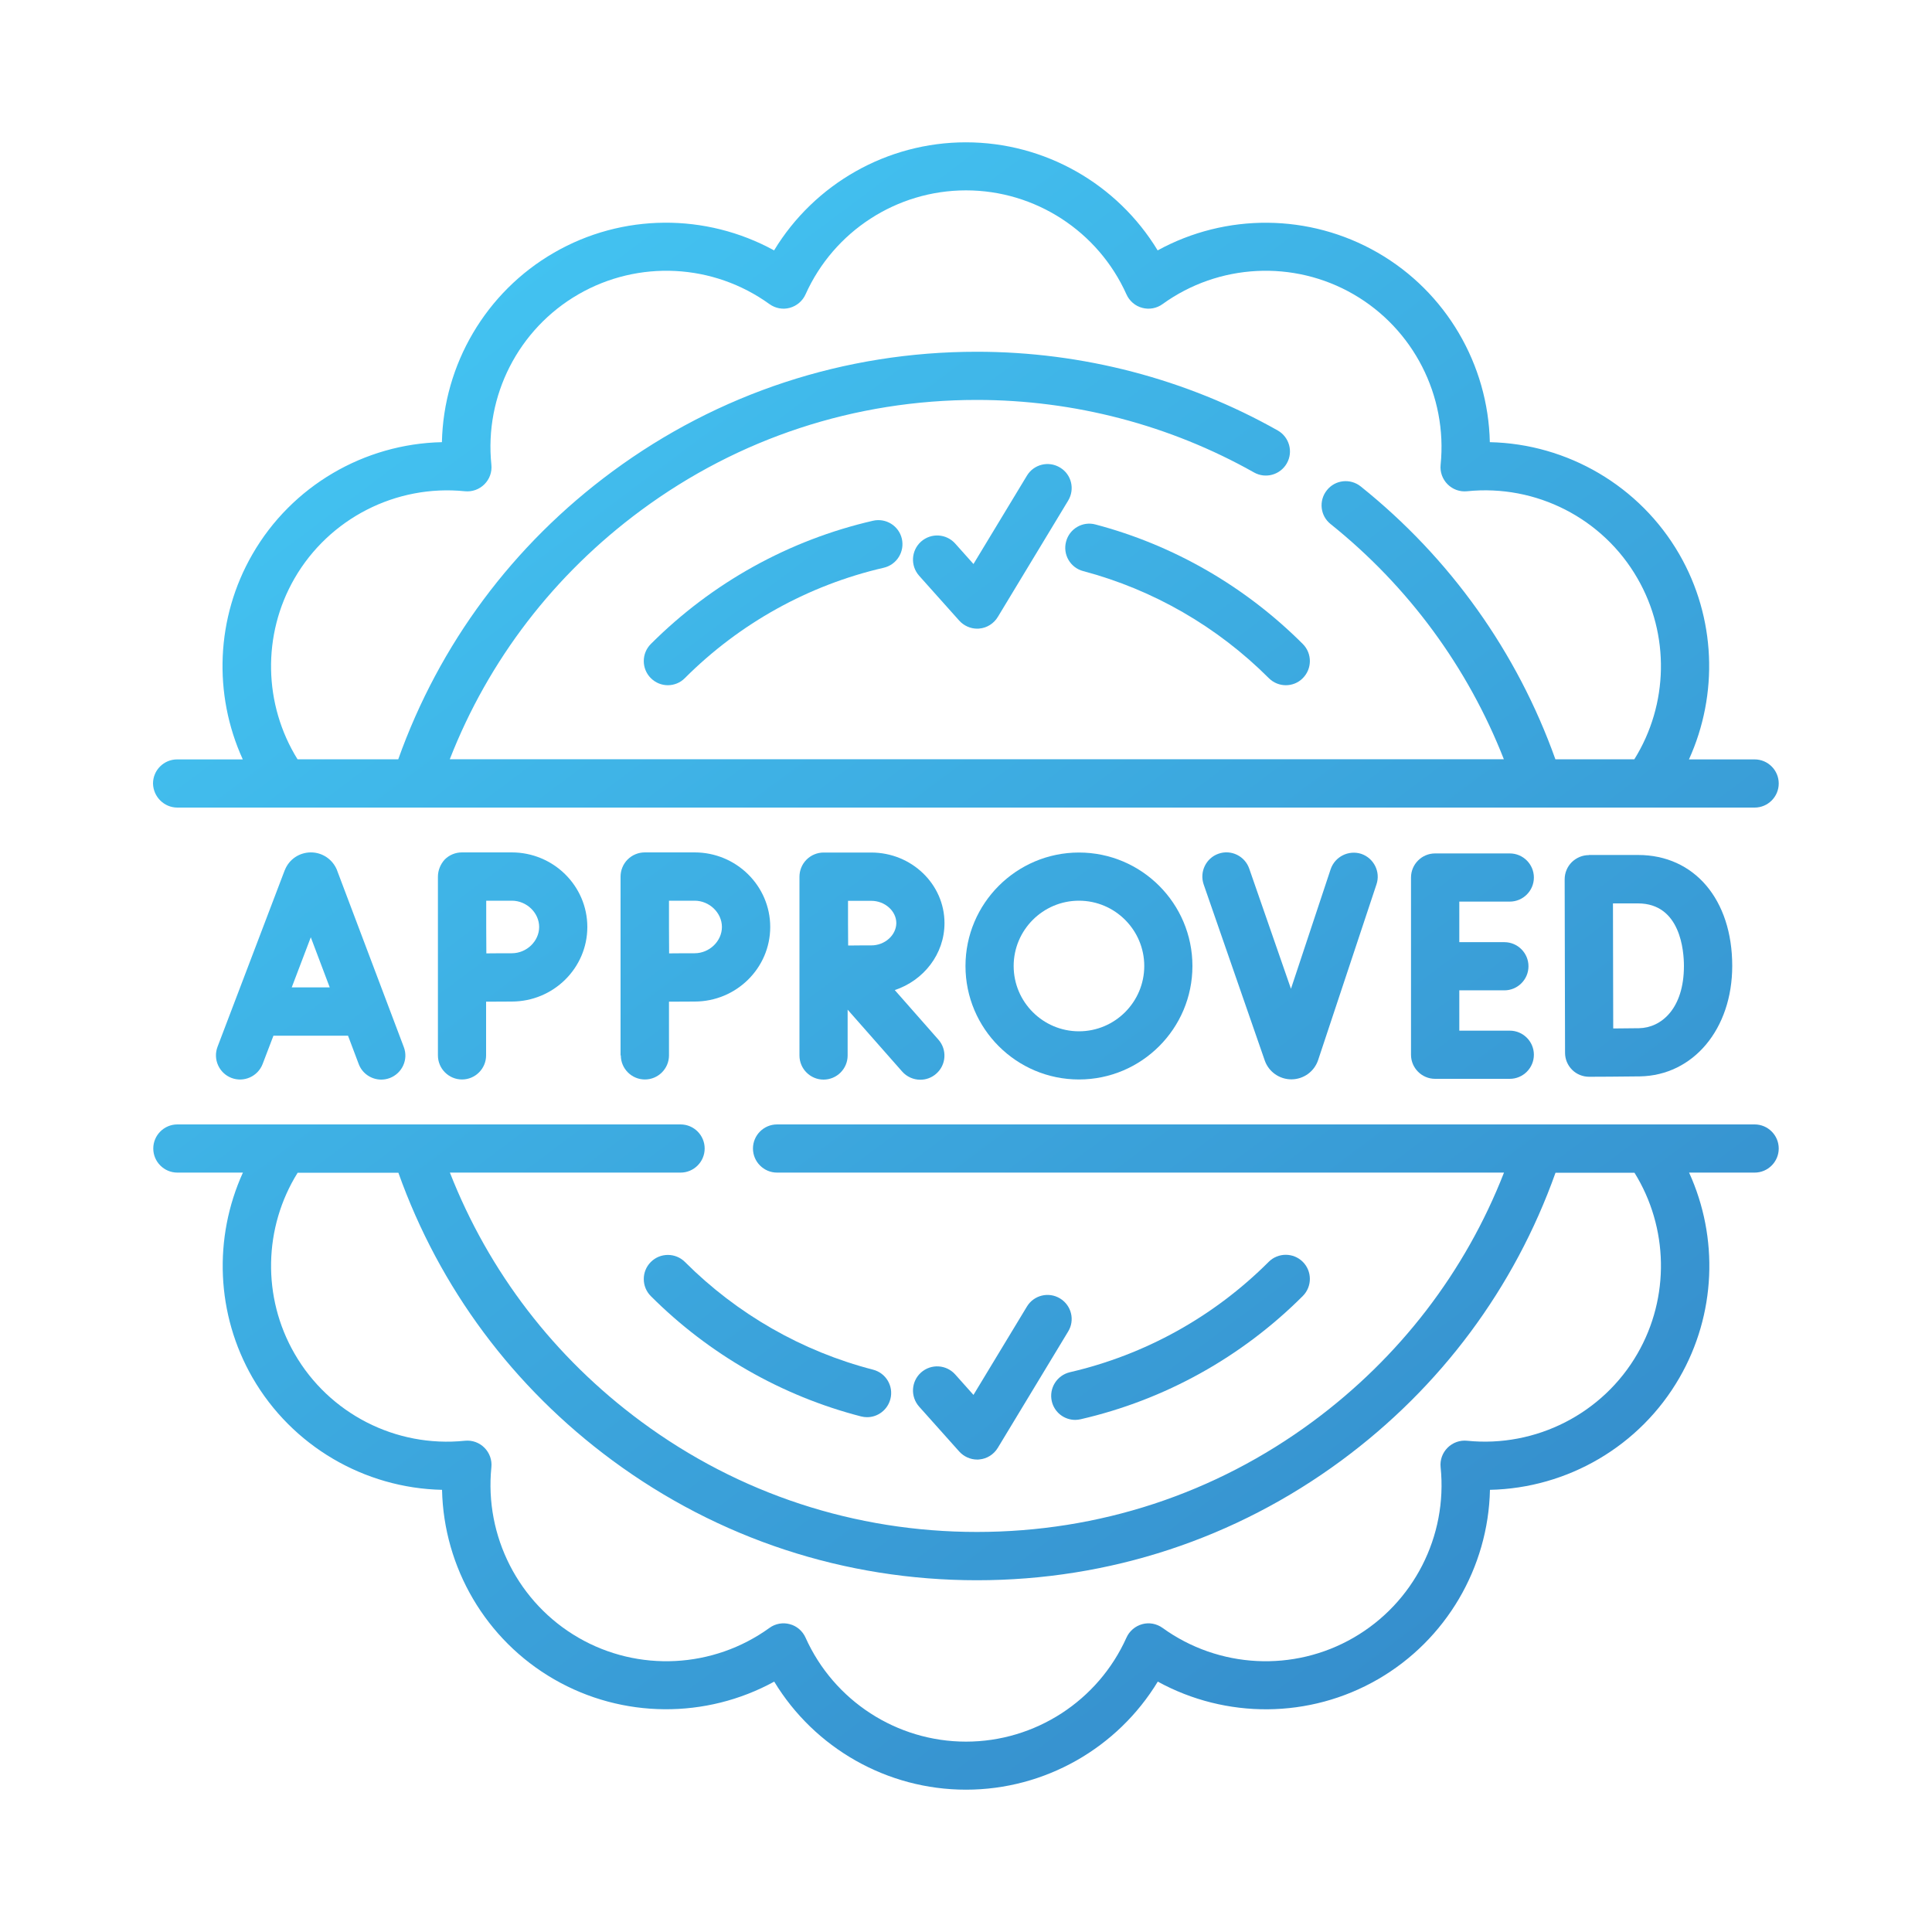 <?xml version="1.0" encoding="utf-8"?>
<!-- Generator: Adobe Illustrator 27.4.1, SVG Export Plug-In . SVG Version: 6.00 Build 0)  -->
<svg version="1.1" id="Layer_1" xmlns="http://www.w3.org/2000/svg" xmlns:xlink="http://www.w3.org/1999/xlink" x="0px" y="0px"
	 viewBox="0 0 150 150" style="enable-background:new 0 0 150 150;" xml:space="preserve">
<style type="text/css">
	.st0{fill:url(#SVGID_1_);}
	.st1{fill:#FFFFFF;}
	.st2{fill:#243C83;}
	.st3{fill:#0B205D;}
	.st4{fill:url(#SVGID_00000167388285330207039600000018410850195003492226_);}
	.st5{fill:url(#SVGID_00000176026689192642181490000013744830497997276311_);}
	.st6{fill:url(#SVGID_00000150806394394975619290000006733506595245758349_);}
	.st7{fill:url(#SVGID_00000029034256356062253100000001329104370474200202_);}
	.st8{fill:url(#SVGID_00000142882186517471304060000015328423370491815596_);}
	.st9{fill:url(#SVGID_00000160166281738036702810000013400983323650956454_);}
	.st10{fill:url(#SVGID_00000014633907177392581200000014403050552170571708_);}
	.st11{fill:url(#SVGID_00000158715816352323123150000007631760472934015161_);}
	.st12{fill:url(#SVGID_00000166640898260323607820000012545084607812736917_);}
	.st13{fill:url(#SVGID_00000171703628575225410390000004400183335035680181_);}
	.st14{fill:url(#SVGID_00000165951670141347084120000011630692284241417633_);}
	.st15{fill:url(#SVGID_00000036233923470580500850000005715471225509171862_);}
	.st16{fill:url(#SVGID_00000091702998568348499460000006074029000352803995_);}
	.st17{fill:url(#SVGID_00000129899541804046949850000000752209548442622094_);}
	.st18{fill:url(#SVGID_00000157294569454647716570000005927382303261439120_);}
	.st19{fill:url(#SVGID_00000079470058251594918890000014389789296477643919_);}
	.st20{fill:url(#SVGID_00000102521261009906162940000007264396364989914788_);}
	.st21{fill:url(#SVGID_00000028313392547766644610000012999738266016857485_);}
	.st22{fill:url(#SVGID_00000106119416646840756650000015085253013710025904_);}
	.st23{fill:url(#SVGID_00000000905752528171659170000011192571899493446057_);}
	.st24{fill:url(#SVGID_00000099634818754651231420000012426259274889051062_);}
	.st25{fill:url(#SVGID_00000036231186379495672790000007900896861286590351_);}
	.st26{fill:url(#SVGID_00000066508441030240215380000018067629088453469599_);}
	.st27{fill:url(#SVGID_00000101800642294942521490000016719821694173272219_);}
	.st28{fill:url(#SVGID_00000113338648508831093490000013490816198505554329_);}
	.st29{fill:url(#SVGID_00000064327389436289470970000004372735724386753429_);}
	.st30{fill:url(#SVGID_00000144330880771129058030000017382870042594429587_);}
	.st31{fill:url(#SVGID_00000132065047516107741150000016620167487507723699_);}
	.st32{fill:url(#SVGID_00000169546049579330380810000013208428927290794129_);}
	.st33{fill:url(#SVGID_00000173130986652412917980000016200859420725197713_);}
	.st34{fill:url(#SVGID_00000052072801264320120590000011998026114794143899_);}
	.st35{fill:url(#SVGID_00000045592917641703274470000002865859113310902670_);}
	.st36{fill:url(#SVGID_00000054962315344588633610000017840156069573638032_);}
	.st37{fill:url(#SVGID_00000111890151908279476490000016147240449616925373_);}
	.st38{fill:url(#SVGID_00000002379722076038383290000012196810400545642383_);}
	.st39{fill:url(#SVGID_00000007415920802288976100000013009766880541097141_);}
	.st40{fill:url(#SVGID_00000171710122523818189310000006301853183729434259_);}
	.st41{fill:url(#SVGID_00000167360036754480919510000013009019644454666135_);}
	.st42{fill:url(#SVGID_00000094588629391107030440000004471857347852018844_);}
	.st43{fill:url(#SVGID_00000115507556875535435100000017538661085935455381_);}
	.st44{fill:url(#SVGID_00000133491391317931380280000017393062360681542313_);}
	.st45{fill:url(#SVGID_00000116198429669198786310000007833900748937939350_);}
	.st46{fill:url(#SVGID_00000065756592300532549670000003404080995649084316_);}
	.st47{fill:url(#SVGID_00000010280471881491332460000012090965336656695735_);}
	.st48{fill:url(#SVGID_00000096055730251225127760000002190493455613636535_);}
	.st49{fill:url(#SVGID_00000045582035406257566160000017760156716383746239_);}
	.st50{fill:url(#SVGID_00000122698818575430392230000006747686471889523352_);}
	.st51{fill:url(#SVGID_00000107550016865761159070000010578070028027097224_);}
	.st52{fill:url(#SVGID_00000159443982665330324760000000558447334679679149_);}
	.st53{fill:url(#SVGID_00000178173583547604195070000005949319934487980674_);}
	.st54{fill:url(#SVGID_00000096768721797217292270000010584498379969767835_);}
	.st55{fill:url(#SVGID_00000083793011837771650170000001232207763089300902_);}
	.st56{fill:url(#SVGID_00000152238955046259494510000009648297548199145372_);}
	.st57{fill:url(#SVGID_00000098902990724470713790000015917639871759812785_);}
	.st58{fill:url(#SVGID_00000088131073448982549170000007200048218313471923_);}
	.st59{fill:url(#SVGID_00000013168066789131776450000005125595730296305338_);}
	.st60{fill:url(#SVGID_00000089539180060556339460000018120705086657686967_);}
	.st61{fill:url(#SVGID_00000115508213650143266440000003837349384493416095_);}
	.st62{fill:url(#SVGID_00000020385501999985122860000018060310815042093217_);}
	.st63{fill:url(#SVGID_00000159429363721616881080000000311937979358533522_);}
	.st64{fill:url(#SVGID_00000120530361473450745920000003697822022331147921_);}
	.st65{fill:url(#SVGID_00000121276157245298361140000009455722820367497150_);}
	.st66{fill:url(#SVGID_00000149380419358680360180000011891164983538528414_);}
	.st67{fill:url(#SVGID_00000094610613889790548810000010377008803846676881_);}
	.st68{fill:url(#SVGID_00000072250100900164775960000009710308405053408905_);}
	.st69{fill:url(#SVGID_00000069366771402321043370000002261880965833942160_);}
	.st70{fill:url(#SVGID_00000150788824249679269020000018281172979964595118_);}
	.st71{fill:url(#SVGID_00000041990905479267900140000015650406539492125874_);}
	.st72{fill:url(#SVGID_00000133520312246835910280000001385530277556694440_);}
	.st73{fill:url(#SVGID_00000134951899427999456650000007365264033049577383_);}
	.st74{fill:url(#SVGID_00000026164532646162628530000014658294867697802932_);}
	.st75{fill:url(#SVGID_00000139273459196232812210000007111273563044827812_);}
	.st76{fill:url(#SVGID_00000168106003104353018130000001228273257802124984_);}
	.st77{fill:url(#SVGID_00000160892938326664938140000003020547151582208143_);}
	.st78{fill:url(#SVGID_00000129180030500080953410000000934818344494836914_);}
	.st79{fill:url(#SVGID_00000147927277768663539430000006264585921233423750_);}
	.st80{fill:url(#SVGID_00000125604093760730712280000015031895835715809409_);}
	.st81{fill:url(#SVGID_00000086683610720213186110000005160472035823457935_);}
	.st82{fill:url(#SVGID_00000069390217367007300600000010215843696538866569_);}
	.st83{fill:url(#SVGID_00000070088710836965255550000015960074349066837656_);}
	.st84{fill:url(#SVGID_00000000921211516021739030000004276509839238753945_);}
	.st85{fill:url(#SVGID_00000144329282666446881030000011444434766496503717_);}
	.st86{fill:url(#SVGID_00000086677426699076645030000015439746792879028101_);}
	.st87{fill:url(#SVGID_00000159470956452793431720000006847882778461687188_);}
	.st88{fill:url(#SVGID_00000061456768597036731180000016287857762316852896_);}
	.st89{fill:url(#SVGID_00000026846069201444863930000000699517185465977221_);}
	.st90{fill:url(#SVGID_00000158009277632512754300000017591184802550420656_);}
	.st91{fill:url(#SVGID_00000127018263814223439570000001903473965962750908_);}
	.st92{fill:url(#SVGID_00000081645138079743564550000010943204155916018591_);}
	.st93{fill:url(#SVGID_00000065757305703419475960000003921730115416732571_);}
	.st94{fill:url(#SVGID_00000111159018362966124680000011265134235824563848_);}
	.st95{fill:url(#SVGID_00000038401736209589628840000009222992892380066693_);}
	.st96{fill:url(#SVGID_00000150097173823976497950000008551024002745306804_);}
	.st97{fill:url(#SVGID_00000094605531547115222530000014180811339195361921_);}
	.st98{fill:url(#SVGID_00000153673531422834991570000007280373116233713806_);}
	.st99{fill:url(#SVGID_00000145036062717513161570000014262122338077444773_);}
	.st100{fill:url(#SVGID_00000010303204812554678470000006029335350103051138_);}
	.st101{fill:url(#SVGID_00000183225693286090498560000011031523150077728128_);}
	.st102{fill:url(#SVGID_00000054982777151376478090000012010959825840546693_);}
	.st103{fill:url(#SVGID_00000103224613553223520560000015250755716230606216_);}
	.st104{fill:url(#SVGID_00000083799168908264177910000004280032128540095407_);}
	.st105{fill:url(#SVGID_00000030469453597446685970000010746161528534850472_);}
	.st106{fill:url(#SVGID_00000023270286457557137360000009141539350761839792_);}
	.st107{fill:url(#SVGID_00000040563306219720990780000004774514196527034021_);}
	.st108{fill:url(#SVGID_00000051344096627820353050000000395638034887961478_);}
	.st109{fill:url(#SVGID_00000038391735177955568780000012931085999654182823_);}
	.st110{fill:url(#SVGID_00000063622866583544952050000005365584522525339793_);}
	.st111{fill:url(#SVGID_00000151518256499229328640000013991840682559133856_);}
	.st112{fill:url(#SVGID_00000064330110867102486880000010979301868922491581_);}
	.st113{fill:url(#SVGID_00000060023919785596255700000000352157485411165320_);}
	.st114{fill:url(#SVGID_00000000214456856092977000000004512286239469862279_);}
	.st115{fill:url(#SVGID_00000056425842953143625070000002429413942809206953_);}
	.st116{fill:url(#SVGID_00000051368571025334893190000012087198771683342251_);}
	.st117{fill:url(#SVGID_00000075881943264879795360000008587555655494571711_);}
	.st118{fill:url(#SVGID_00000127756570025480078670000018374006724722368175_);}
	.st119{fill:url(#SVGID_00000023252739602384745610000001191455516948866995_);}
	.st120{fill:url(#SVGID_00000092435292694703468450000017159665953633787286_);}
	.st121{fill:url(#SVGID_00000091694839435549830830000005729257691373198979_);}
	.st122{fill:url(#SVGID_00000000195945499335200990000013474634595165918357_);}
	.st123{fill:url(#SVGID_00000062875497507447706780000003893443211214496145_);}
	.st124{fill:url(#SVGID_00000108998738741677472900000000171773147828080266_);}
	.st125{fill:url(#SVGID_00000095311053513579984290000010735558398376300479_);}
	.st126{fill:url(#SVGID_00000165943755548879156020000016524632964523445892_);}
	.st127{fill:url(#SVGID_00000089549506791938225690000017674284549739900321_);}
	.st128{fill:url(#SVGID_00000125601803456424462420000002672686902208963262_);}
	.st129{fill:url(#SVGID_00000007415711453849877310000001960588861255089848_);}
	.st130{fill:url(#SVGID_00000027579014082918352230000006535483827203485601_);}
	.st131{fill:url(#SVGID_00000067215854060557355820000001407722649388960436_);}
	.st132{fill:url(#SVGID_00000075870517405827804240000009080185068824461454_);}
	.st133{fill:url(#SVGID_00000075155780643568910780000017410495182562479255_);}
	.st134{fill:url(#SVGID_00000050643097915942114150000010281581237447853235_);}
</style>
<g>
	<linearGradient id="SVGID_1_" gradientUnits="userSpaceOnUse" x1="24.618" y1="14.259" x2="114.199" y2="133.952">
		<stop  offset="0" style="stop-color:#44C8F5"/>
		<stop  offset="1" style="stop-color:#358CCB"/>
	</linearGradient>
	<path class="st0" d="M81.66,108.79c0.2,0.87,0.97,1.45,1.82,1.45c0.14,0,0.28-0.02,0.42-0.05c6.52-1.5,12.49-4.81,17.25-9.57
		c0.73-0.73,0.73-1.92,0-2.65c-0.73-0.73-1.92-0.73-2.65,0c-4.26,4.26-9.6,7.22-15.44,8.57C82.06,106.78,81.43,107.78,81.66,108.79
		L81.66,108.79z"/>
	
		<linearGradient id="SVGID_00000165221230000182673280000004692982014315776689_" gradientUnits="userSpaceOnUse" x1="4.109" y1="29.609" x2="93.69" y2="149.301">
		<stop  offset="0" style="stop-color:#44C8F5"/>
		<stop  offset="1" style="stop-color:#358CCB"/>
	</linearGradient>
	<path style="fill:url(#SVGID_00000165221230000182673280000004692982014315776689_);" d="M50.53,97.98c-0.73,0.73-0.73,1.92,0,2.65
		c4.52,4.52,10.16,7.75,16.32,9.34c0.16,0.04,0.31,0.06,0.47,0.06c0.83,0,1.59-0.56,1.81-1.41c0.26-1-0.34-2.02-1.35-2.28
		c-5.5-1.42-10.55-4.31-14.6-8.36C52.45,97.25,51.26,97.25,50.53,97.98L50.53,97.98z"/>
	
		<linearGradient id="SVGID_00000116920023233745875980000006049411640675127448_" gradientUnits="userSpaceOnUse" x1="36.265" y1="5.542" x2="125.846" y2="125.234">
		<stop  offset="0" style="stop-color:#44C8F5"/>
		<stop  offset="1" style="stop-color:#358CCB"/>
	</linearGradient>
	<path style="fill:url(#SVGID_00000116920023233745875980000006049411640675127448_);" d="M13.77,62.7h114.12c0,0,0,0,0,0s0,0,0,0
		h8.34c1.03,0,1.87-0.84,1.87-1.87c0-1.03-0.84-1.87-1.87-1.87h-5.1c2.3-5.06,2.09-11.01-0.75-15.93c-3.06-5.3-8.68-8.57-14.71-8.7
		c-0.13-6.03-3.39-11.65-8.7-14.71s-11.8-3.08-17.09-0.18c-3.13-5.16-8.76-8.39-14.89-8.39c-6.12,0-11.76,3.23-14.89,8.39
		c-5.29-2.9-11.78-2.89-17.09,0.18c-5.3,3.06-8.57,8.68-8.7,14.71c-6.03,0.13-11.65,3.39-14.71,8.7
		c-2.84,4.92-3.06,10.87-0.75,15.93h-5.1c-1.03,0-1.87,0.84-1.87,1.87C11.9,61.86,12.74,62.7,13.77,62.7L13.77,62.7z M22.87,44.9
		c2.69-4.65,7.88-7.3,13.22-6.76c0.56,0.06,1.12-0.14,1.52-0.54c0.4-0.4,0.6-0.95,0.54-1.52c-0.55-5.35,2.1-10.54,6.76-13.23
		s10.47-2.39,14.83,0.76c0.46,0.33,1.04,0.44,1.58,0.29s0.99-0.53,1.22-1.04c2.2-4.91,7.09-8.08,12.46-8.08s10.26,3.17,12.46,8.08
		c0.23,0.51,0.68,0.9,1.22,1.04c0.54,0.15,1.13,0.04,1.58-0.29c4.36-3.15,10.18-3.45,14.83-0.76c4.65,2.69,7.3,7.88,6.76,13.23
		c-0.06,0.56,0.14,1.12,0.54,1.52c0.4,0.4,0.95,0.6,1.52,0.54c5.35-0.55,10.54,2.1,13.22,6.76c2.53,4.38,2.41,9.8-0.24,14.05h-6.13
		c-2.97-8.32-8.17-15.62-15.11-21.18c-0.81-0.65-1.99-0.52-2.63,0.29c-0.65,0.81-0.52,1.99,0.29,2.63
		c6.04,4.84,10.65,11.12,13.45,18.26H34.92c3.01-7.71,8.11-14.35,14.85-19.33c7.59-5.61,16.61-8.57,26.07-8.57
		c7.55,0,14.99,1.95,21.52,5.63c0.9,0.51,2.04,0.19,2.55-0.71c0.51-0.9,0.19-2.04-0.71-2.55c-7.09-4-15.17-6.11-23.36-6.11
		c-10.27,0-20.06,3.22-28.3,9.3c-7.71,5.69-13.43,13.39-16.62,22.34h-7.82C20.46,54.7,20.34,49.28,22.87,44.9L22.87,44.9z"/>
	
		<linearGradient id="SVGID_00000170979694562007370590000016026614328581403555_" gradientUnits="userSpaceOnUse" x1="19.28" y1="18.254" x2="108.861" y2="137.947">
		<stop  offset="0" style="stop-color:#44C8F5"/>
		<stop  offset="1" style="stop-color:#358CCB"/>
	</linearGradient>
	<path style="fill:url(#SVGID_00000170979694562007370590000016026614328581403555_);" d="M136.23,87.3h-8.38c-0.01,0-0.01,0-0.02,0
		h-8.37c0,0-0.01,0-0.01,0H60.33c-1.03,0-1.87,0.84-1.87,1.87s0.84,1.87,1.87,1.87h56.44c-3.01,7.71-8.11,14.35-14.85,19.33
		c-7.59,5.61-16.61,8.57-26.07,8.57s-18.48-2.96-26.07-8.57c-6.74-4.98-11.83-11.62-14.85-19.33h17.91c1.03,0,1.87-0.84,1.87-1.87
		s-0.84-1.87-1.87-1.87H32.25c0,0-0.01,0-0.01,0H22.17c-0.01,0-0.02,0-0.02,0h-8.38c-1.03,0-1.87,0.84-1.87,1.87
		s0.84,1.87,1.87,1.87h5.09c-2.3,5.06-2.09,11,0.75,15.93c3.06,5.3,8.68,8.57,14.71,8.7c0.13,6.03,3.39,11.65,8.7,14.71
		c5.3,3.06,11.8,3.08,17.09,0.18c3.13,5.16,8.76,8.39,14.89,8.39c6.12,0,11.76-3.23,14.89-8.39c5.29,2.9,11.78,2.89,17.09-0.18
		c5.3-3.06,8.57-8.68,8.7-14.71c6.03-0.13,11.65-3.39,14.71-8.7c2.84-4.92,3.06-10.87,0.75-15.93h5.09c1.03,0,1.87-0.84,1.87-1.87
		S137.26,87.3,136.23,87.3z M127.13,105.1c-2.68,4.65-7.88,7.3-13.22,6.76c-0.56-0.06-1.12,0.14-1.52,0.54
		c-0.4,0.4-0.6,0.95-0.54,1.52c0.55,5.35-2.1,10.54-6.76,13.23c-4.65,2.69-10.47,2.39-14.83-0.76c-0.46-0.33-1.04-0.44-1.58-0.29
		c-0.54,0.15-0.99,0.53-1.22,1.04c-2.2,4.91-7.09,8.08-12.46,8.08c-5.37,0-10.26-3.17-12.46-8.08c-0.23-0.51-0.68-0.9-1.22-1.04
		c-0.54-0.15-1.13-0.04-1.58,0.29c-4.36,3.15-10.18,3.45-14.83,0.76c-4.65-2.69-7.3-7.88-6.76-13.23c0.06-0.56-0.14-1.12-0.54-1.52
		c-0.4-0.4-0.95-0.6-1.52-0.54c-5.35,0.55-10.54-2.1-13.22-6.76c-2.53-4.38-2.41-9.8,0.24-14.05h7.82
		c3.19,8.95,8.91,16.65,16.62,22.34c8.24,6.08,18.03,9.3,28.3,9.3s20.06-3.22,28.3-9.3c7.71-5.69,13.43-13.39,16.62-22.34h6.13
		C129.54,95.3,129.66,100.72,127.13,105.1z"/>
	
		<linearGradient id="SVGID_00000001662143942938871820000014511155115402351254_" gradientUnits="userSpaceOnUse" x1="31.707" y1="8.954" x2="121.288" y2="128.646">
		<stop  offset="0" style="stop-color:#44C8F5"/>
		<stop  offset="1" style="stop-color:#358CCB"/>
	</linearGradient>
	<path style="fill:url(#SVGID_00000001662143942938871820000014511155115402351254_);" d="M67.78,40.43
		c-6.52,1.5-12.49,4.81-17.25,9.57c-0.73,0.73-0.73,1.92,0,2.65c0.37,0.37,0.85,0.55,1.32,0.55s0.96-0.18,1.32-0.55
		c4.26-4.26,9.6-7.22,15.44-8.57c1.01-0.23,1.64-1.24,1.41-2.25C69.79,40.83,68.79,40.2,67.78,40.43L67.78,40.43z"/>
	
		<linearGradient id="SVGID_00000136386572225025810000000018032073107052996281_" gradientUnits="userSpaceOnUse" x1="52.269" y1="-6.436" x2="141.85" y2="113.256">
		<stop  offset="0" style="stop-color:#44C8F5"/>
		<stop  offset="1" style="stop-color:#358CCB"/>
	</linearGradient>
	<path style="fill:url(#SVGID_00000136386572225025810000000018032073107052996281_);" d="M82.77,42.05c-0.27,1,0.33,2.03,1.33,2.29
		c5.43,1.44,10.41,4.31,14.41,8.31c0.37,0.37,0.85,0.55,1.32,0.55c0.48,0,0.96-0.18,1.32-0.55c0.73-0.73,0.73-1.92,0-2.65
		c-4.47-4.47-10.03-7.68-16.1-9.28C84.06,40.45,83.03,41.05,82.77,42.05L82.77,42.05z"/>
	
		<linearGradient id="SVGID_00000085208755887434103670000008764556999868762540_" gradientUnits="userSpaceOnUse" x1="45.554" y1="-1.41" x2="135.135" y2="118.282">
		<stop  offset="0" style="stop-color:#44C8F5"/>
		<stop  offset="1" style="stop-color:#358CCB"/>
	</linearGradient>
	<path style="fill:url(#SVGID_00000085208755887434103670000008764556999868762540_);" d="M82.3,36.3
		c-0.89-0.54-2.04-0.25-2.57,0.63l-4.15,6.86l-1.42-1.59c-0.69-0.77-1.87-0.84-2.65-0.15c-0.77,0.69-0.84,1.87-0.15,2.65l3.11,3.48
		c0.36,0.4,0.87,0.63,1.4,0.63c0.06,0,0.12,0,0.17-0.01c0.59-0.05,1.12-0.39,1.43-0.9l5.46-9.03C83.47,37.98,83.19,36.83,82.3,36.3
		L82.3,36.3z"/>
	
		<linearGradient id="SVGID_00000090978946371950764150000002248295151635955123_" gradientUnits="userSpaceOnUse" x1="14.603" y1="21.754" x2="104.184" y2="141.446">
		<stop  offset="0" style="stop-color:#44C8F5"/>
		<stop  offset="1" style="stop-color:#358CCB"/>
	</linearGradient>
	<path style="fill:url(#SVGID_00000090978946371950764150000002248295151635955123_);" d="M82.3,100.81
		c-0.89-0.54-2.04-0.25-2.57,0.63l-4.15,6.86l-1.42-1.59c-0.69-0.77-1.87-0.84-2.65-0.15c-0.77,0.69-0.84,1.87-0.15,2.65l3.11,3.48
		c0.36,0.4,0.87,0.63,1.4,0.63c0.06,0,0.12,0,0.17-0.01c0.59-0.05,1.12-0.39,1.43-0.9l5.46-9.03
		C83.47,102.5,83.19,101.35,82.3,100.81z"/>
	
		<linearGradient id="SVGID_00000159466547625212303700000017181149916968895412_" gradientUnits="userSpaceOnUse" x1="-6.543" y1="37.581" x2="83.038" y2="157.273">
		<stop  offset="0" style="stop-color:#44C8F5"/>
		<stop  offset="1" style="stop-color:#358CCB"/>
	</linearGradient>
	<path style="fill:url(#SVGID_00000159466547625212303700000017181149916968895412_);" d="M26.16,67.54
		c-0.34-0.82-1.13-1.36-2.02-1.36c0,0,0,0,0,0c-0.89,0-1.69,0.53-2.02,1.36c-0.01,0.01-0.01,0.03-0.02,0.04l-5.21,13.69
		c-0.37,0.97,0.12,2.05,1.08,2.42c0.97,0.37,2.05-0.12,2.42-1.08l0.84-2.2h5.79l0.83,2.2c0.28,0.75,1,1.21,1.75,1.21
		c0.22,0,0.44-0.04,0.66-0.12c0.97-0.37,1.46-1.45,1.09-2.41l-5.17-13.69C26.17,67.58,26.17,67.56,26.16,67.54L26.16,67.54z
		 M22.65,76.66l1.48-3.89l1.47,3.89H22.65z"/>
	
		<linearGradient id="SVGID_00000072962792366812046960000008844738506044751791_" gradientUnits="userSpaceOnUse" x1="52.977" y1="-6.966" x2="142.558" y2="112.726">
		<stop  offset="0" style="stop-color:#44C8F5"/>
		<stop  offset="1" style="stop-color:#358CCB"/>
	</linearGradient>
	<path style="fill:url(#SVGID_00000072962792366812046960000008844738506044751791_);" d="M117.22,70c1.03,0,1.87-0.84,1.87-1.87
		c0-1.03-0.84-1.87-1.87-1.87h-5.8c-1.03,0-1.87,0.84-1.87,1.87v13.76c0,1.03,0.84,1.87,1.87,1.87h5.8c1.03,0,1.87-0.84,1.87-1.87
		c0-1.03-0.84-1.87-1.87-1.87h-3.92v-3.13h3.5c1.03,0,1.87-0.84,1.87-1.87c0-1.03-0.84-1.87-1.87-1.87h-3.5V70H117.22z"/>
	
		<linearGradient id="SVGID_00000127765610977833789120000012352125523749428353_" gradientUnits="userSpaceOnUse" x1="60.836" y1="-12.848" x2="150.417" y2="106.845">
		<stop  offset="0" style="stop-color:#44C8F5"/>
		<stop  offset="1" style="stop-color:#358CCB"/>
	</linearGradient>
	<path style="fill:url(#SVGID_00000127765610977833789120000012352125523749428353_);" d="M123.36,66.39c-0.5,0-0.97,0.2-1.33,0.55
		c-0.35,0.35-0.55,0.83-0.55,1.33l0.03,13.47c0,0.5,0.2,0.97,0.55,1.32c0.35,0.35,0.83,0.54,1.32,0.54h0.01
		c0.12,0,2.84-0.01,3.93-0.03c4.15-0.07,7.17-3.68,7.17-8.58c0-5.15-2.94-8.61-7.31-8.61H123.36z M130.74,75
		c0,3.3-1.75,4.8-3.49,4.83c-0.46,0.01-1.25,0.01-2,0.02c-0.01-1.58-0.01-8.07-0.02-9.71h1.94C130.49,70.14,130.74,73.86,130.74,75
		L130.74,75z"/>
	
		<linearGradient id="SVGID_00000073700470579606434480000009193914724037871514_" gradientUnits="userSpaceOnUse" x1="45.454" y1="-1.336" x2="135.035" y2="118.357">
		<stop  offset="0" style="stop-color:#44C8F5"/>
		<stop  offset="1" style="stop-color:#358CCB"/>
	</linearGradient>
	<path style="fill:url(#SVGID_00000073700470579606434480000009193914724037871514_);" d="M103.31,67.49l-3.08,9.28l-3.24-9.33
		c-0.34-0.98-1.41-1.5-2.38-1.16c-0.98,0.34-1.49,1.41-1.16,2.38l4.75,13.69c0.31,0.87,1.14,1.45,2.06,1.45h0.02
		c0.93-0.01,1.76-0.6,2.06-1.5l4.53-13.64c0.33-0.98-0.21-2.04-1.19-2.37C104.7,65.98,103.64,66.51,103.31,67.49L103.31,67.49z"/>
	
		<linearGradient id="SVGID_00000142893292584843240610000012150024236273610639_" gradientUnits="userSpaceOnUse" x1="22.506" y1="15.84" x2="112.087" y2="135.532">
		<stop  offset="0" style="stop-color:#44C8F5"/>
		<stop  offset="1" style="stop-color:#358CCB"/>
	</linearGradient>
	<path style="fill:url(#SVGID_00000142893292584843240610000012150024236273610639_);" d="M73.33,71.67c0-3.02-2.55-5.48-5.69-5.48
		h-3.69c-0.5,0-0.98,0.2-1.33,0.55c-0.35,0.35-0.55,0.83-0.55,1.33c0,0,0,13.88,0,13.88c0,1.03,0.84,1.87,1.87,1.87
		c1.03,0,1.87-0.84,1.87-1.87v-3.56l4.23,4.8c0.37,0.42,0.89,0.64,1.41,0.64c0.44,0,0.88-0.15,1.24-0.47
		c0.78-0.68,0.85-1.87,0.17-2.64l-3.39-3.85C71.72,76.12,73.33,74.07,73.33,71.67L73.33,71.67z M67.65,73.4c-0.42,0-1.12,0-1.8,0.01
		c0-0.66-0.01-1.33-0.01-1.74c0-0.35,0-1.04,0-1.73h1.81c1.05,0,1.94,0.79,1.94,1.73C69.58,72.61,68.7,73.4,67.65,73.4L67.65,73.4z"
		/>
	
		<linearGradient id="SVGID_00000057835795261252821220000012815172198192114082_" gradientUnits="userSpaceOnUse" x1="4.581" y1="29.255" x2="94.162" y2="148.947">
		<stop  offset="0" style="stop-color:#44C8F5"/>
		<stop  offset="1" style="stop-color:#358CCB"/>
	</linearGradient>
	<path style="fill:url(#SVGID_00000057835795261252821220000012815172198192114082_);" d="M34,81.94c0,1.03,0.84,1.87,1.87,1.87
		s1.87-0.84,1.87-1.87v-4.17c0.74,0,1.53-0.01,1.99-0.01c3.24,0,5.87-2.6,5.87-5.79s-2.63-5.79-5.87-5.79h-3.87
		c-0.5,0-0.98,0.2-1.33,0.55C34.2,67.09,34,67.57,34,68.07V81.94z M39.74,69.93c1.15,0,2.12,0.94,2.12,2.04s-0.97,2.04-2.12,2.04
		c-0.46,0-1.24,0-1.98,0.01c0-0.76-0.01-1.57-0.01-2.05c0-0.41,0-1.24,0-2.04L39.74,69.93z"/>
	
		<linearGradient id="SVGID_00000120545066056215464260000012675383460758790045_" gradientUnits="userSpaceOnUse" x1="13.679" y1="22.446" x2="103.26" y2="142.138">
		<stop  offset="0" style="stop-color:#44C8F5"/>
		<stop  offset="1" style="stop-color:#358CCB"/>
	</linearGradient>
	<path style="fill:url(#SVGID_00000120545066056215464260000012675383460758790045_);" d="M48.2,81.94c0,1.03,0.84,1.87,1.87,1.87
		s1.87-0.84,1.87-1.87v-4.17c0.74,0,1.53-0.01,1.99-0.01c3.24,0,5.87-2.6,5.87-5.79s-2.63-5.79-5.87-5.79h-3.87
		c-0.5,0-0.98,0.2-1.33,0.55c-0.35,0.35-0.55,0.83-0.55,1.33V81.94z M53.93,69.93c1.15,0,2.12,0.94,2.12,2.04s-0.97,2.04-2.12,2.04
		c-0.46,0-1.24,0-1.98,0.01c0-0.76-0.01-1.57-0.01-2.05c0-0.41,0-1.24,0-2.04L53.93,69.93z"/>
	
		<linearGradient id="SVGID_00000138534080020491323330000003767151421769454259_" gradientUnits="userSpaceOnUse" x1="33.398" y1="7.688" x2="122.979" y2="127.38">
		<stop  offset="0" style="stop-color:#44C8F5"/>
		<stop  offset="1" style="stop-color:#358CCB"/>
	</linearGradient>
	<path style="fill:url(#SVGID_00000138534080020491323330000003767151421769454259_);" d="M74.96,75c0,4.86,3.95,8.81,8.81,8.81
		c4.86,0,8.81-3.95,8.81-8.81c0-4.86-3.95-8.81-8.81-8.81C78.92,66.19,74.96,70.14,74.96,75L74.96,75z M88.84,75
		c0,2.79-2.27,5.07-5.07,5.07c-2.79,0-5.07-2.27-5.07-5.07c0-2.79,2.27-5.07,5.07-5.07C86.57,69.93,88.84,72.21,88.84,75L88.84,75z"
		/>
</g>
</svg>
